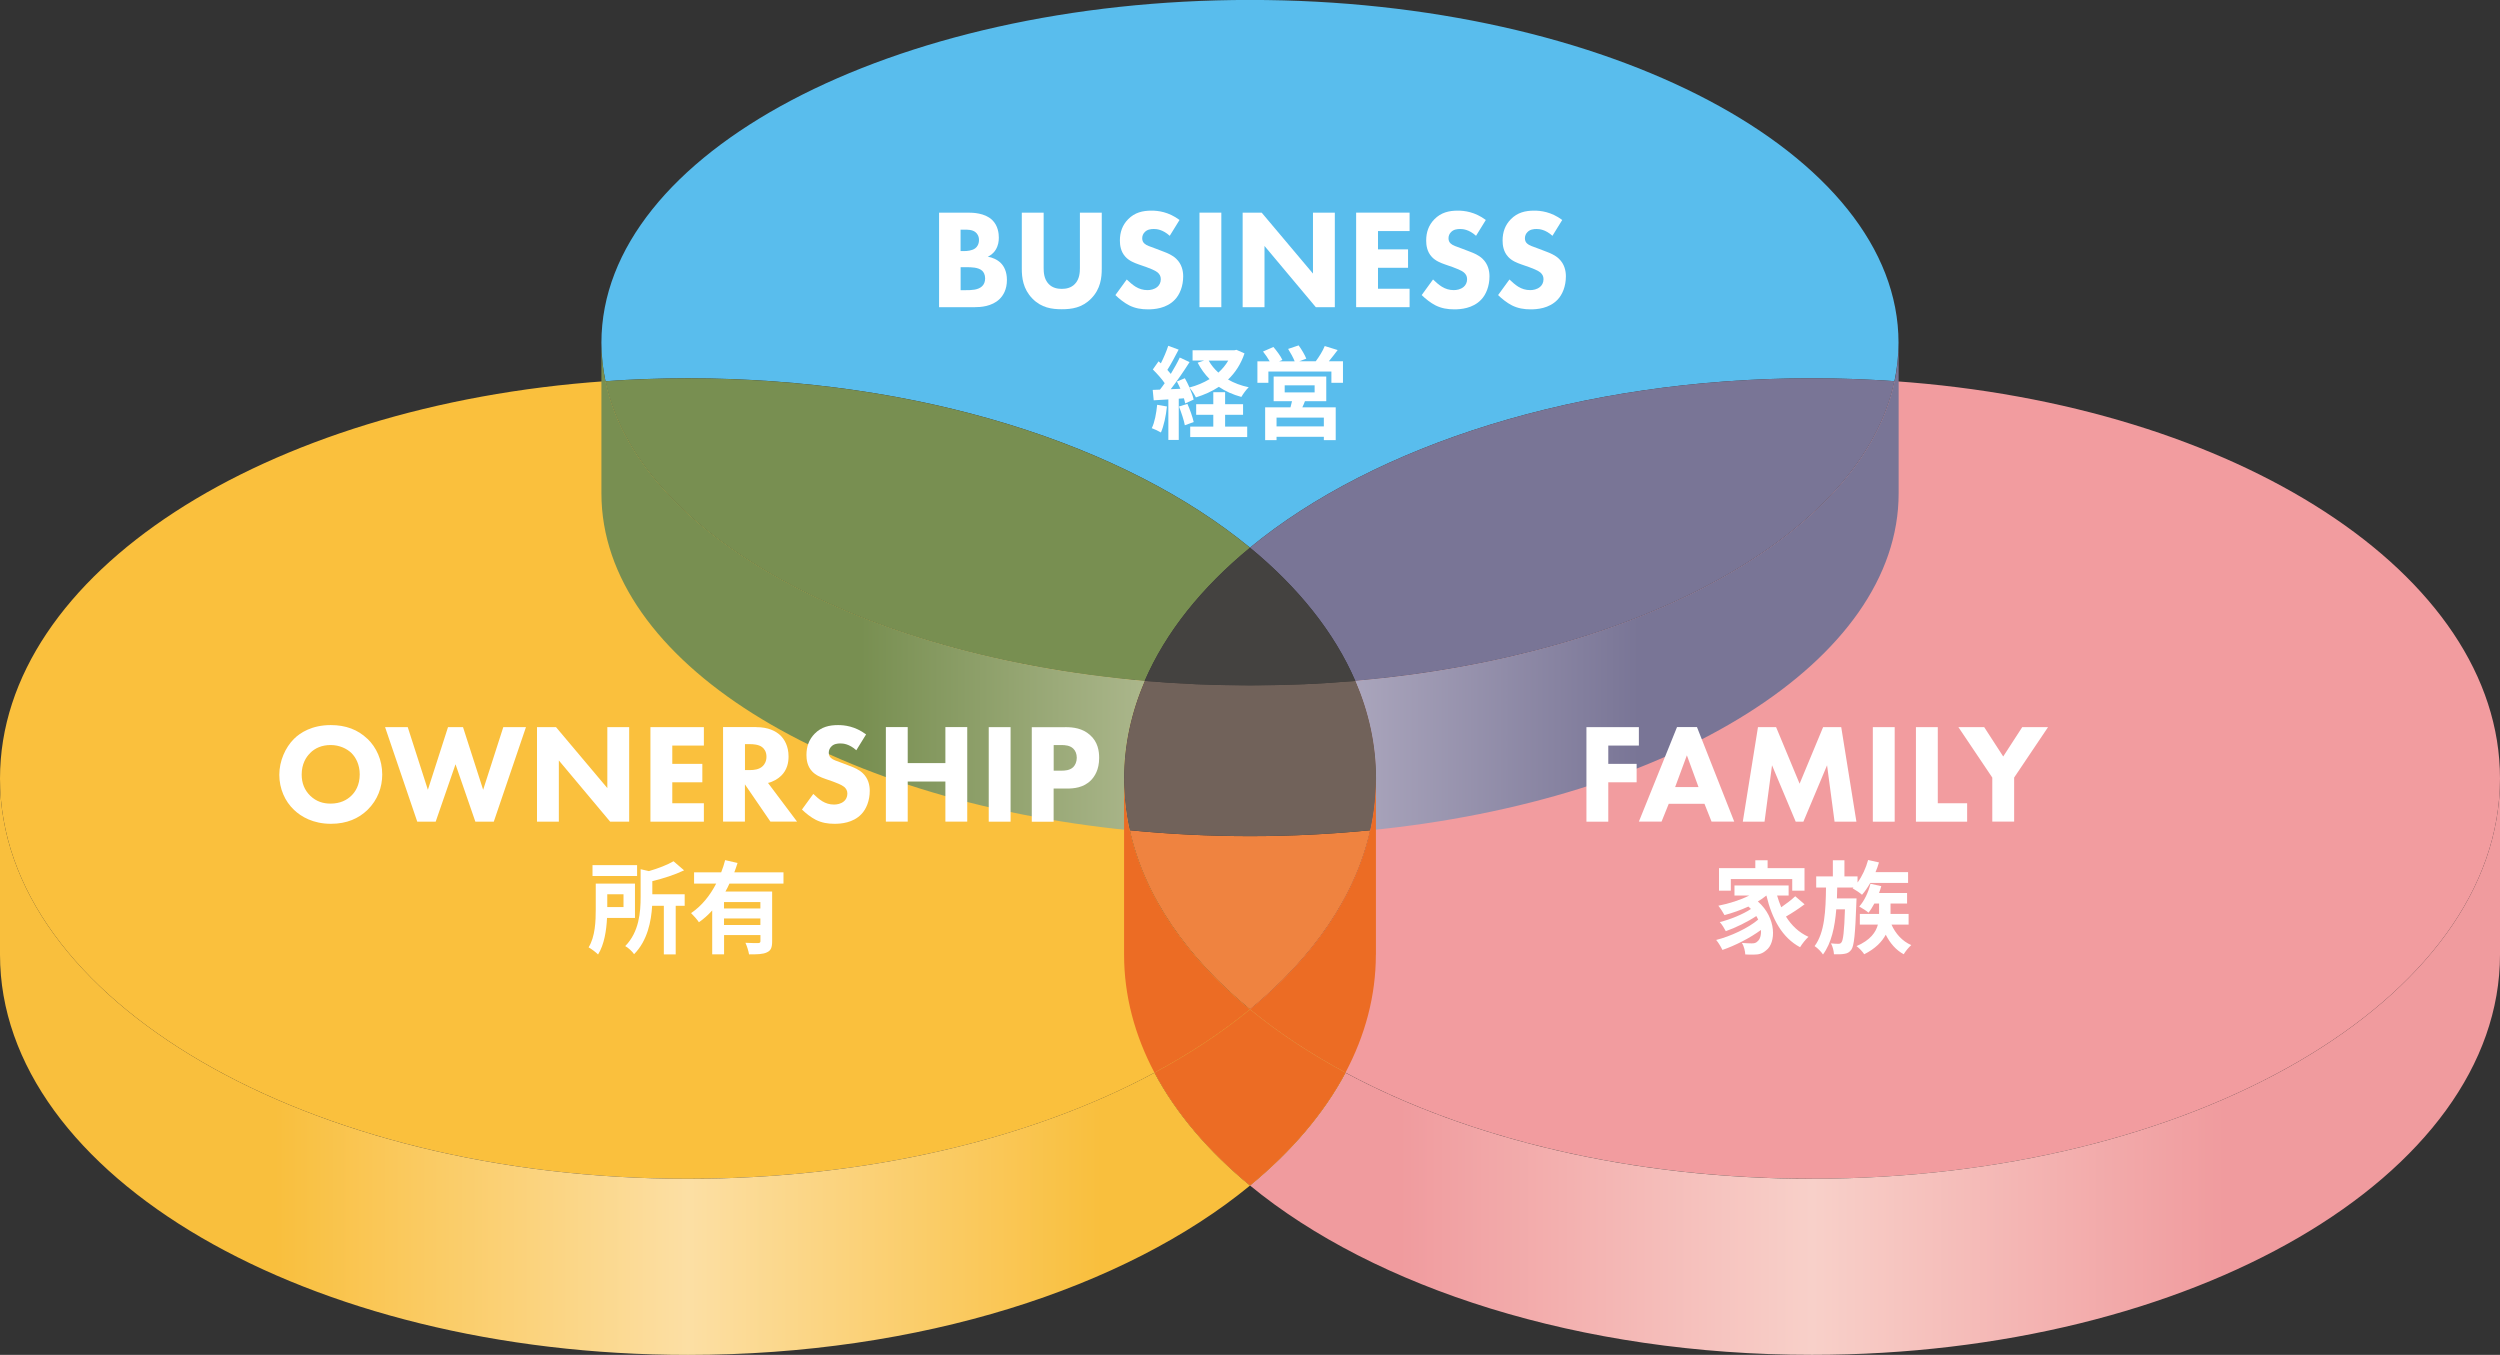<?xml version="1.0" encoding="UTF-8"?>
<svg id="_レイヤー_2" data-name="レイヤー 2" xmlns="http://www.w3.org/2000/svg" xmlns:xlink="http://www.w3.org/1999/xlink" viewBox="0 0 423.37 229.44">
  <rect x="0" y="0" width="423.37" height="229.44" fill="#333333" stroke="none"/>
  <defs>
    <style>
      .cls-1 {
        fill: #71625a;
      }

      .cls-2 {
        fill: #fac03d;
      }

      .cls-3 {
        fill: #fff;
      }

      .cls-4 {
        fill: url(#_名称未設定グラデーション_28-2);
      }

      .cls-5 {
        fill: url(#_名称未設定グラデーション_79);
      }

      .cls-6 {
        fill: none;
      }

      .cls-7 {
        fill: #788f51;
      }

      .cls-8 {
        fill: #59bded;
      }

      .cls-9 {
        fill: #797596;
      }

      .cls-10 {
        fill: url(#_名称未設定グラデーション_93);
      }

      .cls-11 {
        fill: #f29c9f;
      }

      .cls-12 {
        fill: url(#_名称未設定グラデーション_28);
      }

      .cls-13 {
        fill: url(#_名称未設定グラデーション_79-3);
      }

      .cls-14 {
        fill: #444240;
      }

      .cls-15 {
        fill: url(#_名称未設定グラデーション_49);
      }

      .cls-16 {
        fill: url(#_名称未設定グラデーション_79-2);
      }

      .cls-17 {
        fill: url(#_名称未設定グラデーション_107);
      }

      .cls-18 {
        fill: #ec6c24;
      }

      .cls-19 {
        fill: url(#_名称未設定グラデーション_79-4);
      }

      .cls-20 {
        fill: #ef8340;
      }
    </style>
    <linearGradient id="_名称未設定グラデーション_79" data-name="名称未設定グラデーション 79" x1="101.85" y1="116.02" x2="321.52" y2="116.02" gradientUnits="userSpaceOnUse">
      <stop offset=".2" stop-color="#59bdec"/>
      <stop offset=".5" stop-color="#bae2f6"/>
      <stop offset=".8" stop-color="#59bdec"/>
    </linearGradient>
    <linearGradient id="_名称未設定グラデーション_79-2" data-name="名称未設定グラデーション 79" x1="101.85" x2="321.52" xlink:href="#_名称未設定グラデーション_79"/>
    <linearGradient id="_名称未設定グラデーション_79-3" data-name="名称未設定グラデーション 79" x1="101.85" y1="115.87" x2="321.52" y2="115.87" xlink:href="#_名称未設定グラデーション_79"/>
    <linearGradient id="_名称未設定グラデーション_93" data-name="名称未設定グラデーション 93" x1="101.85" y1="99.32" x2="321.52" y2="99.32" gradientUnits="userSpaceOnUse">
      <stop offset=".2" stop-color="#59bdec"/>
      <stop offset=".5" stop-color="#bcb7ca"/>
      <stop offset=".8" stop-color="#797596"/>
    </linearGradient>
    <linearGradient id="_名称未設定グラデーション_79-4" data-name="名称未設定グラデーション 79" x1="101.89" y1="115.87" x2="321.49" y2="115.87" xlink:href="#_名称未設定グラデーション_79"/>
    <linearGradient id="_名称未設定グラデーション_107" data-name="名称未設定グラデーション 107" x1="101.85" y1="99.32" x2="321.52" y2="99.32" gradientUnits="userSpaceOnUse">
      <stop offset=".2" stop-color="#788f51"/>
      <stop offset=".5" stop-color="#bec5a1"/>
      <stop offset=".8" stop-color="#59bdec"/>
    </linearGradient>
    <linearGradient id="_名称未設定グラデーション_28" data-name="名称未設定グラデーション 28" x1="0" y1="180.65" x2="233.01" y2="180.65" gradientUnits="userSpaceOnUse">
      <stop offset=".2" stop-color="#f9bf3d"/>
      <stop offset=".5" stop-color="#fcdfa4"/>
      <stop offset=".8" stop-color="#f9bf3d"/>
    </linearGradient>
    <linearGradient id="_名称未設定グラデーション_49" data-name="名称未設定グラデーション 49" x1="190.36" y1="180.65" x2="423.37" y2="180.65" gradientUnits="userSpaceOnUse">
      <stop offset=".2" stop-color="#f09b9e"/>
      <stop offset=".5" stop-color="#f8d0c9"/>
      <stop offset=".8" stop-color="#f09b9e"/>
    </linearGradient>
    <linearGradient id="_名称未設定グラデーション_28-2" data-name="名称未設定グラデーション 28" x1="0" y1="185.85" x2="233.01" y2="185.85" xlink:href="#_名称未設定グラデーション_28"/>
  </defs>
  <g id="_レイヤー_2-2" data-name=" レイヤー 2">
    <g>
      <path class="cls-11" d="M320.82,64.55c-5.47,25.87-43.12,46.6-91.31,50.75,2.28,5.29,3.5,10.84,3.5,16.54,0,14.56-7.89,28.05-21.33,39.1,21.1,17.35,55.86,28.68,95.18,28.68,64.34,0,116.51-30.35,116.51-67.78,0-34.68-44.78-63.28-102.54-67.29Z"/>
      <path class="cls-8" d="M320.82,64.55c.45-2.14.69-4.31.69-6.52,0-32.05-49.17-58.04-109.83-58.04s-109.83,25.98-109.83,58.04c0,2.2.24,4.38.69,6.52,4.58-.32,9.24-.49,13.96-.49,39.32,0,74.08,11.33,95.18,28.68,21.1-17.35,55.86-28.68,95.18-28.68,4.73,0,9.38.17,13.96.49Z"/>
      <path class="cls-9" d="M320.82,64.55c-4.58-.32-9.24-.49-13.96-.49-39.32,0-74.08,11.33-95.18,28.68,8.17,6.72,14.28,14.34,17.83,22.55,48.19-4.16,85.84-24.88,91.31-50.75Z"/>
      <path class="cls-2" d="M102.54,64.55C44.78,68.57,0,97.16,0,131.85c0,37.43,52.16,67.78,116.51,67.78,39.32,0,74.08-11.33,95.18-28.68-13.43-11.05-21.33-24.53-21.33-39.1,0-5.71,1.22-11.25,3.5-16.54-48.19-4.16-85.84-24.88-91.31-50.75Z"/>
      <path class="cls-7" d="M211.68,92.75c-21.1-17.35-55.86-28.68-95.18-28.68-4.73,0-9.38.17-13.96.49,5.47,25.87,43.12,46.6,91.31,50.75,3.54-8.22,9.66-15.84,17.83-22.55Z"/>
      <g>
        <path class="cls-2" d="M207.57,96.38c.3-.28.6-.56.9-.84-.3.28-.6.56-.9.84Z"/>
        <path class="cls-2" d="M210.29,93.92c.46-.39.92-.78,1.39-1.17-.47.39-.93.78-1.39,1.17Z"/>
        <path class="cls-2" d="M208.93,95.13c.31-.28.63-.56.95-.84-.32.28-.63.56-.95.84Z"/>
        <path class="cls-2" d="M214.9,95.54c.3.28.6.56.9.84-.3-.28-.6-.56-.9-.84Z"/>
        <path class="cls-2" d="M211.68,92.75c.47.39.93.78,1.39,1.17-.46-.39-.92-.78-1.39-1.17Z"/>
        <path class="cls-2" d="M213.5,94.29c.32.28.63.56.95.84-.31-.28-.63-.56-.95-.84Z"/>
        <path class="cls-2" d="M204.65,99.3c.41-.44.83-.87,1.26-1.3-.43.43-.85.86-1.26,1.3Z"/>
        <path class="cls-2" d="M206.13,97.78c.34-.34.68-.67,1.03-1.01-.35.33-.69.67-1.03,1.01Z"/>
        <path class="cls-2" d="M197.01,109.23c.28-.47.58-.93.88-1.39-.3.46-.59.93-.88,1.39Z"/>
        <path class="cls-2" d="M201.12,103.36c.31-.39.63-.78.96-1.17-.32.39-.64.78-.96,1.17Z"/>
        <path class="cls-2" d="M197.94,107.76c.94-1.44,1.96-2.85,3.06-4.24-1.1,1.39-2.12,2.8-3.06,4.24Z"/>
        <path class="cls-2" d="M202.31,101.92c.31-.36.62-.72.93-1.08-.32.36-.63.72-.93,1.08Z"/>
        <path class="cls-2" d="M216.21,96.77c.35.33.69.67,1.03,1.01-.34-.34-.68-.67-1.03-1.01Z"/>
        <path class="cls-2" d="M203.47,100.59c.37-.42.75-.83,1.14-1.24-.39.41-.77.83-1.14,1.24Z"/>
        <path class="cls-2" d="M220.13,100.85c.32.36.63.72.93,1.08-.31-.36-.62-.72-.93-1.08Z"/>
        <path class="cls-2" d="M222.37,103.51c1.1,1.39,2.12,2.8,3.06,4.24-.94-1.44-1.96-2.85-3.06-4.24Z"/>
        <path class="cls-2" d="M221.29,102.19c.32.39.64.78.96,1.17-.31-.39-.63-.78-.96-1.17Z"/>
        <path class="cls-2" d="M218.76,99.34c.39.41.77.83,1.14,1.24-.37-.42-.75-.83-1.14-1.24Z"/>
        <path class="cls-2" d="M225.48,107.83c.3.46.59.93.88,1.39-.28-.47-.58-.93-.88-1.39Z"/>
        <g>
          <polygon class="cls-6" points="229.51 115.31 229.5 115.31 229.5 115.31 229.51 115.31"/>
          <polygon class="cls-6" points="193.86 115.31 193.86 115.31 193.86 115.31 193.86 115.31"/>
          <path class="cls-5" d="M215.79,116.03c.24,0,.49,0,.73-.01-.24,0-.49,0-.73.01Z"/>
          <path class="cls-16" d="M206.84,116.01c.24,0,.49,0,.73.01-.24,0-.49,0-.73-.01Z"/>
          <path class="cls-13" d="M202.55,115.87c.06,0,.12,0,.17,0-.06,0-.12,0-.17,0Z"/>
          <path class="cls-10" d="M229.51,115.31h0s0,0,0,0c2.28,5.29,3.51,10.83,3.51,16.54,0,2.97-.33,5.89-.97,8.75,50.93-5.04,89.48-28.66,89.48-57.04v-25.53c0,28.84-39.83,52.77-92.01,57.27Z"/>
          <path class="cls-19" d="M220.64,115.88c.06,0,.12,0,.17,0-.06,0-.12,0-.17,0Z"/>
          <path class="cls-17" d="M193.86,115.31s0,0,0,0c0,0,0,0,0,0h0c-52.18-4.5-92.01-28.43-92.01-57.27v25.53c0,28.38,38.54,51.99,89.48,57.04-.64-2.87-.97-5.79-.97-8.75,0-5.71,1.22-11.25,3.51-16.54Z"/>
          <path class="cls-20" d="M195.13,112.61c.08-.16.16-.32.24-.47-.08.16-.16.32-.24.47Z"/>
          <path class="cls-20" d="M207.57,116.03c1.36.03,2.73.04,4.11.04-1.38,0-2.75-.02-4.11-.04Z"/>
          <path class="cls-20" d="M194.41,114.09c.08-.16.15-.33.23-.49-.08.16-.15.33-.23.49Z"/>
          <path class="cls-20" d="M211.68,116.07c1.38,0,2.75-.02,4.11-.04-1.36.03-2.73.04-4.11.04Z"/>
          <path class="cls-20" d="M193.96,115.08c.14-.33.29-.66.45-.99-.15.33-.3.66-.45.99Z"/>
          <path class="cls-20" d="M216.53,116.01c1.38-.03,2.75-.08,4.11-.13-1.36.06-2.74.1-4.11.13Z"/>
          <path class="cls-20" d="M202.73,115.88c1.36.06,2.74.1,4.11.13-1.38-.03-2.75-.07-4.11-.13Z"/>
          <path class="cls-20" d="M195.37,112.14c.18-.35.37-.7.56-1.04-.19.35-.38.69-.56,1.04Z"/>
          <path class="cls-20" d="M195.93,111.1c.07-.13.14-.26.21-.39-.07.13-.14.26-.21.39Z"/>
          <path class="cls-20" d="M194.64,113.6c.16-.33.32-.66.49-.98-.17.33-.33.66-.49.98Z"/>
          <path class="cls-20" d="M196.15,110.7c.27-.48.54-.95.83-1.42-.29.47-.56.95-.83,1.42Z"/>
          <path class="cls-20" d="M228.96,114.09c-.08-.16-.15-.33-.23-.49.08.16.15.33.23.49Z"/>
          <path class="cls-20" d="M202.55,115.87c-2.93-.13-5.83-.32-8.69-.56h0c2.86.25,5.76.44,8.69.56Z"/>
          <path class="cls-20" d="M229.51,115.31c-.03-.08-.07-.15-.1-.23.03.08.07.15.1.23,0,0,0,0,0,0,0,0,0,0,0,0Z"/>
          <path class="cls-20" d="M229.5,115.31c-2.86.25-5.76.43-8.69.56,2.93-.13,5.83-.32,8.69-.56h0Z"/>
          <path class="cls-20" d="M229.41,115.08c-.14-.33-.29-.66-.45-.99.15.33.3.66.45.99Z"/>
          <path class="cls-20" d="M193.86,115.31c.03-.08.06-.15.1-.23-.03.08-.07.15-.1.23,0,0,0,0,0,0,0,0,0,0,0,0Z"/>
          <path class="cls-20" d="M228.73,113.6c-.16-.33-.32-.66-.49-.98.17.33.33.66.49.98Z"/>
          <path class="cls-20" d="M191.33,140.6c2.48,11.2,9.66,21.54,20.36,30.34,10.69-8.8,17.87-19.14,20.36-30.34-6.6.65-13.4,1-20.36,1s-13.76-.35-20.36-1Z"/>
          <path class="cls-20" d="M228.24,112.61c-.08-.16-.16-.32-.24-.47.08.16.16.32.24.47Z"/>
          <path class="cls-20" d="M228,112.14c-.18-.35-.37-.7-.56-1.04.19.35.38.69.56,1.04Z"/>
          <path class="cls-20" d="M227.44,111.1c-.07-.13-.14-.26-.21-.39.07.13.14.26.21.39Z"/>
          <path class="cls-20" d="M227.22,110.7c-.27-.48-.54-.95-.83-1.42.29.47.56.95.83,1.42Z"/>
          <path class="cls-1" d="M229.5,115.31c-2.86.25-5.76.44-8.69.56-.06,0-.12,0-.17,0-1.36.06-2.74.1-4.11.13-.24,0-.49,0-.73.01-1.36.03-2.73.04-4.11.04s-2.75-.02-4.11-.04c-.24,0-.49,0-.73-.01-1.38-.03-2.75-.08-4.11-.13-.06,0-.12,0-.17,0-2.93-.13-5.83-.32-8.69-.56-2.28,5.29-3.51,10.83-3.51,16.54,0,2.97.33,5.89.97,8.75,6.6.65,13.4,1,20.36,1s13.76-.35,20.36-1c.64-2.87.97-5.79.97-8.75,0-5.71-1.22-11.25-3.51-16.54Z"/>
          <polygon class="cls-20" points="193.86 115.31 193.86 115.31 193.86 115.31 193.86 115.31"/>
          <polygon class="cls-20" points="229.51 115.31 229.51 115.31 229.51 115.31 229.51 115.31"/>
        </g>
        <path class="cls-2" d="M217.46,98c.43.43.85.86,1.26,1.3-.41-.44-.83-.87-1.26-1.3Z"/>
        <path class="cls-8" d="M215.8,96.38c.14.13.27.26.41.39-.14-.13-.27-.26-.41-.39Z"/>
        <path class="cls-8" d="M202.08,102.19c.08-.09.15-.18.23-.27-.08.09-.15.18-.23.27Z"/>
        <path class="cls-8" d="M225.43,107.76s.03.05.05.08c-.02-.03-.03-.05-.05-.08Z"/>
        <path class="cls-8" d="M226.36,109.23s.02.04.03.05c-.01-.02-.02-.04-.03-.05Z"/>
        <path class="cls-8" d="M203.24,100.85c.08-.09.15-.17.23-.26-.08.09-.15.17-.23.26Z"/>
        <path class="cls-8" d="M201,103.51c.04-.05.08-.1.12-.15-.04.05-.08.1-.12.15Z"/>
        <path class="cls-8" d="M196.98,109.28s.02-.04.03-.05c-.01.02-.02.04-.03.05Z"/>
        <path class="cls-8" d="M204.61,99.34s.03-.03.04-.05c-.01.02-.03.03-.04.05Z"/>
        <path class="cls-8" d="M217.24,97.78c.07.07.15.14.22.22-.07-.07-.15-.15-.22-.22Z"/>
        <path class="cls-8" d="M197.89,107.83s.03-.05.05-.08c-.02.03-.03.05-.05.08Z"/>
        <path class="cls-8" d="M207.16,96.77c.14-.13.27-.26.41-.39-.14.13-.27.26-.41.39Z"/>
        <path class="cls-8" d="M213.08,93.92c.14.12.28.24.42.37-.14-.12-.28-.25-.42-.37Z"/>
        <path class="cls-8" d="M208.47,95.54c.15-.14.3-.28.46-.42-.15.14-.3.28-.46.42Z"/>
        <path class="cls-8" d="M221.06,101.92c.08.09.15.18.23.27-.08-.09-.15-.18-.23-.27Z"/>
        <path class="cls-8" d="M209.87,94.29c.14-.12.28-.25.42-.37-.14.12-.28.24-.42.37Z"/>
        <path class="cls-8" d="M222.25,103.36c.04.05.08.1.12.15-.04-.05-.08-.1-.12-.15Z"/>
        <path class="cls-8" d="M205.91,98c.07-.07.15-.15.22-.22-.07.07-.15.14-.22.22Z"/>
        <path class="cls-8" d="M214.44,95.13c.15.14.3.28.46.42-.15-.14-.3-.28-.46-.42Z"/>
        <path class="cls-8" d="M219.9,100.59c.08.09.15.17.23.26-.08-.09-.15-.17-.23-.26Z"/>
        <path class="cls-8" d="M218.72,99.3s.03.03.04.05c-.01-.02-.03-.03-.04-.05Z"/>
        <path class="cls-14" d="M211.68,116.07c6.07,0,12.02-.26,17.83-.76-.88-2.05-1.92-4.05-3.12-6.02-.01-.02-.02-.04-.03-.05-.28-.47-.58-.93-.88-1.39-.02-.03-.03-.05-.05-.08-.94-1.44-1.96-2.85-3.06-4.24-.04-.05-.08-.1-.12-.15-.31-.39-.63-.78-.96-1.17-.08-.09-.15-.18-.23-.27-.31-.36-.62-.72-.93-1.08-.08-.09-.15-.17-.23-.26-.37-.42-.75-.83-1.14-1.24-.01-.02-.03-.03-.04-.05-.41-.44-.83-.87-1.26-1.3-.07-.07-.15-.15-.22-.22-.34-.34-.68-.67-1.03-1.01-.14-.13-.27-.26-.41-.39-.3-.28-.6-.56-.9-.84-.15-.14-.3-.28-.46-.42-.31-.28-.63-.56-.95-.84-.14-.12-.28-.25-.42-.37-.46-.39-.92-.78-1.39-1.17-.47.39-.93.78-1.39,1.17-.14.12-.28.24-.42.37-.32.28-.63.56-.95.84-.15.14-.3.28-.46.42-.3.28-.6.56-.9.84-.14.13-.27.26-.41.39-.35.33-.69.67-1.03,1.01-.07.07-.15.14-.22.22-.43.43-.85.86-1.26,1.3-.01.02-.03.03-.04.05-.39.41-.77.83-1.14,1.24-.08.09-.15.17-.23.26-.32.36-.63.72-.93,1.08-.08.09-.15.18-.23.27-.32.39-.64.78-.96,1.17-.04.05-.08.1-.12.15-1.1,1.39-2.12,2.8-3.06,4.24-.02.03-.03.05-.05.08-.3.46-.59.93-.88,1.39-.01.02-.02.04-.03.05-1.19,1.97-2.24,3.98-3.12,6.02,5.8.5,11.75.76,17.83.76Z"/>
      </g>
      <g>
        <path class="cls-12" d="M195.51,181.66c-20.77,11.15-48.52,17.97-79.01,17.97C52.16,199.63,0,169.28,0,131.85v29.82c0,37.43,52.16,67.78,116.51,67.78,39.32,0,74.08-11.33,95.18-28.68-7.01-5.77-12.51-12.2-16.17-19.1Z"/>
        <path class="cls-18" d="M233.01,161.66v-29.82c0,14.56-7.89,28.05-21.33,39.1,4.74,3.9,10.16,7.48,16.17,10.71,3.35-6.32,5.15-13.03,5.15-19.99Z"/>
        <path class="cls-18" d="M190.36,131.85v29.82c0,6.96,1.81,13.67,5.15,19.99,6.01-3.23,11.44-6.82,16.17-10.71-13.43-11.05-21.33-24.53-21.33-39.1Z"/>
        <path class="cls-15" d="M306.86,199.63c-30.49,0-58.24-6.82-79.01-17.97-3.66,6.9-9.16,13.34-16.17,19.1,21.1,17.35,55.86,28.68,95.18,28.68,64.34,0,116.51-30.35,116.51-67.78v-29.82c0,37.43-52.16,67.78-116.51,67.78Z"/>
        <path class="cls-4" d="M227.86,181.66c-6.01-3.23-11.44-6.82-16.17-10.71-4.74,3.9-10.16,7.48-16.17,10.71,3.66,6.9,9.16,13.34,16.17,19.1,7.01-5.77,12.51-12.2,16.17-19.1Z"/>
        <path class="cls-18" d="M227.86,181.66c-6.01-3.23-11.44-6.82-16.17-10.71-4.74,3.9-10.16,7.48-16.17,10.71,3.66,6.9,9.16,13.34,16.17,19.1,7.01-5.77,12.51-12.2,16.17-19.1Z"/>
      </g>
      <g>
        <path class="cls-3" d="M163.92,36.01c.86,0,2.83.05,4.08,1.22,1.03.98,1.15,2.33,1.15,3.02,0,.62-.1,1.34-.53,2.04-.41.67-.96,1.01-1.34,1.18.77.12,1.63.5,2.21,1.08.53.53,1.03,1.44,1.03,2.86,0,1.61-.62,2.62-1.25,3.24-1.32,1.27-3.24,1.37-4.22,1.37h-6.02v-16.01h4.9ZM162.67,42.52h.6c.5,0,1.34-.07,1.87-.46.34-.24.65-.72.65-1.42s-.34-1.13-.62-1.34c-.53-.41-1.25-.41-1.92-.41h-.58v3.62ZM162.67,49.14h.89c.94,0,2.06-.02,2.74-.65.34-.31.53-.77.53-1.34,0-.65-.26-1.08-.5-1.3-.65-.6-1.9-.6-2.64-.6h-1.01v3.89Z"/>
        <path class="cls-3" d="M186.58,45.49c0,1.54-.19,3.43-1.78,5.06-1.54,1.58-3.31,1.82-4.99,1.82s-3.46-.24-4.99-1.82c-1.58-1.63-1.78-3.53-1.78-5.06v-9.48h3.7v9.38c0,.7.05,1.87.84,2.69.65.7,1.54.84,2.23.84s1.58-.14,2.23-.84c.79-.82.84-1.99.84-2.69v-9.38h3.7v9.48Z"/>
        <path class="cls-3" d="M198.09,39.93c-1.2-1.08-2.23-1.15-2.69-1.15-.5,0-1.13.07-1.56.55-.24.24-.41.6-.41,1.01,0,.38.12.67.36.89.38.36.94.5,2.02.91l1.2.46c.7.26,1.56.62,2.18,1.22.94.89,1.18,2.04,1.18,2.98,0,1.66-.58,3.1-1.42,3.96-1.42,1.49-3.48,1.63-4.54,1.63-1.15,0-2.16-.17-3.17-.67-.82-.41-1.75-1.15-2.35-1.75l1.92-2.64c.41.41,1.06.96,1.49,1.22.62.38,1.27.58,2.02.58.48,0,1.15-.1,1.68-.55.31-.26.58-.7.58-1.3,0-.53-.22-.86-.55-1.15-.43-.36-1.42-.72-1.87-.89l-1.32-.46c-.74-.26-1.61-.6-2.23-1.27-.84-.89-.96-2.02-.96-2.78,0-1.42.43-2.62,1.39-3.6,1.13-1.15,2.47-1.46,3.96-1.46,1.1,0,2.88.19,4.75,1.58l-1.66,2.69Z"/>
        <path class="cls-3" d="M206.83,36.01v16.01h-3.7v-16.01h3.7Z"/>
        <path class="cls-3" d="M210.44,52.02v-16.01h3.22l8.69,10.32v-10.32h3.7v16.01h-3.22l-8.69-10.37v10.37h-3.7Z"/>
        <path class="cls-3" d="M238.71,39.13h-5.35v3.1h5.09v3.12h-5.09v3.55h5.35v3.12h-9.05v-16.01h9.05v3.12Z"/>
        <path class="cls-3" d="M249.96,39.93c-1.2-1.08-2.23-1.15-2.69-1.15-.5,0-1.13.07-1.56.55-.24.24-.41.6-.41,1.01,0,.38.12.67.36.89.38.36.94.5,2.02.91l1.2.46c.7.26,1.56.62,2.18,1.22.94.89,1.18,2.04,1.18,2.98,0,1.66-.58,3.1-1.42,3.96-1.42,1.49-3.48,1.63-4.54,1.63-1.15,0-2.16-.17-3.17-.67-.82-.41-1.75-1.15-2.35-1.75l1.92-2.64c.41.41,1.06.96,1.49,1.22.62.38,1.27.58,2.02.58.48,0,1.15-.1,1.68-.55.31-.26.58-.7.58-1.3,0-.53-.22-.86-.55-1.15-.43-.36-1.42-.72-1.87-.89l-1.32-.46c-.74-.26-1.61-.6-2.23-1.27-.84-.89-.96-2.02-.96-2.78,0-1.42.43-2.62,1.39-3.6,1.13-1.15,2.47-1.46,3.96-1.46,1.1,0,2.88.19,4.75,1.58l-1.66,2.69Z"/>
        <path class="cls-3" d="M262.9,39.93c-1.2-1.08-2.23-1.15-2.69-1.15-.5,0-1.13.07-1.56.55-.24.24-.41.6-.41,1.01,0,.38.12.67.36.89.38.36.94.5,2.02.91l1.2.46c.7.26,1.56.62,2.18,1.22.94.89,1.18,2.04,1.18,2.98,0,1.66-.58,3.1-1.42,3.96-1.42,1.49-3.48,1.63-4.54,1.63-1.15,0-2.16-.17-3.17-.67-.82-.41-1.75-1.15-2.35-1.75l1.92-2.64c.41.41,1.06.96,1.49,1.22.62.38,1.27.58,2.02.58.48,0,1.15-.1,1.68-.55.31-.26.58-.7.58-1.3,0-.53-.22-.86-.55-1.15-.43-.36-1.42-.72-1.87-.89l-1.32-.46c-.74-.26-1.61-.6-2.23-1.27-.84-.89-.96-2.02-.96-2.78,0-1.42.43-2.62,1.39-3.6,1.13-1.15,2.47-1.46,3.96-1.46,1.1,0,2.88.19,4.75,1.58l-1.66,2.69Z"/>
        <path class="cls-3" d="M197.62,68.83c-.17,1.61-.53,3.31-1.02,4.41-.36-.22-1.11-.58-1.55-.73.5-1.01.77-2.53.91-3.96l1.67.29ZM210.75,59.86c-.61,1.81-1.57,3.26-2.78,4.42,1.02.58,2.2,1.03,3.5,1.3-.43.39-.97,1.16-1.25,1.64-1.43-.39-2.71-.96-3.81-1.71-1.16.77-2.48,1.35-3.89,1.79-.22-.46-.68-1.21-1.08-1.64.32.73.6,1.47.7,2.01l-1.43.65c-.05-.26-.12-.55-.22-.87l-.87.07v6.98h-1.76v-6.86l-2.48.15-.17-1.76,1.23-.05c.26-.32.53-.7.8-1.09-.5-.73-1.31-1.64-2.01-2.32l.97-1.38c.12.1.26.22.39.34.48-.94.96-2.07,1.25-2.97l1.76.65c-.61,1.16-1.3,2.48-1.91,3.43.22.24.41.48.58.68.58-.96,1.13-1.93,1.52-2.77l1.66.77c-.94,1.49-2.12,3.21-3.19,4.59l1.64-.07c-.19-.43-.39-.85-.6-1.23l1.35-.56c.27.48.55,1.02.79,1.57,1.23-.32,2.37-.8,3.4-1.42-.8-.8-1.47-1.72-2.02-2.78l1.09-.36h-1.95v-1.74h7.07l.36-.08,1.37.61ZM201.09,68.4c.43.97.87,2.22,1.06,3.07l-1.5.55c-.15-.85-.6-2.17-.99-3.18l1.43-.44ZM207.47,72.24h3.74v1.78h-9.65v-1.78h3.91v-2h-2.9v-1.79h2.9v-2.03h2v2.03h3.04v1.79h-3.04v2ZM204.69,61.07c.41.75.97,1.43,1.64,2.03.67-.6,1.23-1.28,1.67-2.03h-3.31Z"/>
        <path class="cls-3" d="M227.43,61.19v3.64h-1.96v-1.91h-10.67v1.91h-1.86v-3.64h2.08c-.31-.55-.73-1.16-1.13-1.66l1.76-.77c.56.65,1.23,1.55,1.52,2.19l-.55.24h2.63c-.24-.62-.7-1.45-1.11-2.1l1.78-.6c.5.67,1.06,1.64,1.3,2.25l-1.2.44h2.8c.55-.73,1.2-1.76,1.52-2.58l2.19.68c-.5.65-1.01,1.33-1.49,1.9h2.39ZM220.99,67.94c-.14.38-.29.72-.44,1.04h5.65v5.55h-2.01v-.56h-8.01v.56h-1.93v-5.55h4.29c.09-.34.19-.7.26-1.04h-3.11v-4.18h8.91v4.18h-3.6ZM224.19,70.72h-8.01v1.49h8.01v-1.49ZM217.56,66.45h5.07v-1.2h-5.07v1.2Z"/>
      </g>
      <g>
        <path class="cls-3" d="M277.54,126.26h-5.18v3.1h4.8v3.12h-4.8v6.67h-3.7v-16.01h8.88v3.12Z"/>
        <path class="cls-3" d="M288.65,136.12h-6.05l-1.22,3.02h-3.84l6.46-16.01h3.38l6.31,16.01h-3.84l-1.2-3.02ZM287.64,133.29l-1.97-5.38-1.99,5.38h3.96Z"/>
        <path class="cls-3" d="M295.14,139.15l2.57-16.01h3.07l3.98,9.58,3.98-9.58h3.07l2.57,16.01h-3.7l-1.27-9.55-4.01,9.55h-1.3l-4.01-9.55-1.27,9.55h-3.7Z"/>
        <path class="cls-3" d="M320.86,123.14v16.01h-3.7v-16.01h3.7Z"/>
        <path class="cls-3" d="M328.16,123.14v12.89h4.97v3.12h-8.67v-16.01h3.7Z"/>
        <path class="cls-3" d="M337.39,131.68l-5.74-8.54h4.37l3.22,4.97,3.22-4.97h4.37l-5.74,8.54v7.46h-3.7v-7.46Z"/>
        <path class="cls-3" d="M305.59,153.15c-.97.73-2.15,1.5-3.14,2.07.94,1.5,2.2,2.71,3.81,3.43-.44.39-1.09,1.2-1.42,1.76-3.04-1.62-4.73-4.76-5.7-8.74h-.03c-.43.36-.9.68-1.42.99,3.21,2.8,3.09,7.05,1.4,8.28-.63.55-1.2.72-2.08.72-.43.02-.96,0-1.45-.03-.03-.56-.2-1.38-.58-1.95.65.05,1.2.08,1.64.08s.75-.05,1.03-.36c.39-.31.63-1.01.56-1.91-1.86,1.37-4.39,2.65-6.52,3.38-.24-.51-.68-1.25-1.06-1.69,2.46-.62,5.43-2.01,7.12-3.45-.1-.21-.2-.41-.32-.6-1.45.97-3.55,2-5.17,2.56-.22-.44-.65-1.14-1.02-1.54,1.72-.41,4-1.35,5.28-2.22-.14-.14-.27-.27-.43-.41-1.3.6-2.7,1.09-4.05,1.45-.21-.39-.72-1.2-1.04-1.59,1.83-.36,3.72-.96,5.22-1.72h-2.49v-1.71h9.17v1.71h-1.95c.19.68.43,1.35.7,1.98.85-.58,1.76-1.28,2.37-1.86l1.59,1.37ZM293.11,150.83h-2v-3.81h6.15v-1.33h2.08v1.33h6.25v3.81h-2.08v-1.96h-10.4v1.96Z"/>
        <path class="cls-3" d="M314.4,152.14s-.02.55-.03.8c-.19,5.24-.38,7.24-.85,7.89-.34.46-.68.63-1.18.7-.43.08-1.08.1-1.76.07-.03-.56-.22-1.33-.51-1.84.55.07,1.02.07,1.28.07.22,0,.36-.05.51-.26.27-.36.46-1.78.58-5.58h-1.47c-.24,3-.82,5.72-2.25,7.65-.31-.48-.91-1.09-1.42-1.42,1.72-2.29,1.88-6.03,1.93-9.92h-1.66v-1.88h2.82v-2.73h1.96v2.73h2.22v1.04c.79-1.08,1.42-2.46,1.79-3.82l1.84.41c-.15.55-.36,1.11-.58,1.64h5.51v1.83h-6.4c-.44.77-.92,1.47-1.4,2.01-.34-.31-1.13-.84-1.59-1.09l.14-.14h-2.75c-.02.61-.03,1.23-.05,1.84h3.31ZM320.32,156.58c.67,1.52,1.83,2.82,3.35,3.47-.43.36-.99,1.06-1.28,1.55-1.31-.7-2.32-1.88-3.04-3.31-.65,1.2-1.76,2.37-3.65,3.31-.26-.43-.85-1.04-1.3-1.38,2.37-1.01,3.28-2.37,3.62-3.64h-3.06v-1.81h3.26v-1.76h-.8c-.31.58-.65,1.13-.99,1.55-.34-.31-1.13-.8-1.57-1.04.87-.96,1.54-2.41,1.9-3.86l1.83.41c-.1.39-.24.79-.38,1.16h4.75v1.78h-2.8v1.76h3.06v1.81h-2.89Z"/>
      </g>
      <g>
        <path class="cls-3" d="M62.23,125.11c1.51,1.46,2.5,3.58,2.5,6.05,0,2.14-.77,4.32-2.5,6-1.49,1.44-3.5,2.35-6.19,2.35-3,0-5.04-1.2-6.24-2.35-1.54-1.44-2.5-3.6-2.5-5.95s1.03-4.63,2.47-6.07c1.08-1.08,3.07-2.35,6.26-2.35,2.5,0,4.58.77,6.19,2.33ZM52.51,127.55c-.7.67-1.42,1.85-1.42,3.62,0,1.46.48,2.64,1.46,3.6,1.03.98,2.18,1.32,3.43,1.32,1.63,0,2.78-.6,3.55-1.37.62-.6,1.39-1.73,1.39-3.58,0-1.66-.67-2.88-1.39-3.6-.79-.77-2.06-1.37-3.53-1.37s-2.64.5-3.5,1.37Z"/>
        <path class="cls-3" d="M69.05,123.14l3.41,10.61,3.41-10.61h2.54l3.41,10.61,3.41-10.61h3.84l-5.45,16.01h-3.12l-3.36-9.72-3.36,9.72h-3.12l-5.45-16.01h3.84Z"/>
        <path class="cls-3" d="M90.94,139.15v-16.01h3.22l8.69,10.32v-10.32h3.7v16.01h-3.22l-8.69-10.37v10.37h-3.7Z"/>
        <path class="cls-3" d="M119.2,126.26h-5.35v3.1h5.09v3.12h-5.09v3.55h5.35v3.12h-9.05v-16.01h9.05v3.12Z"/>
        <path class="cls-3" d="M128.07,123.14c2.04,0,3.31.67,4.08,1.39.67.65,1.39,1.8,1.39,3.58,0,1.01-.22,2.26-1.25,3.26-.55.53-1.34,1.01-2.23,1.22l4.92,6.55h-4.51l-4.32-6.31v6.31h-3.7v-16.01h5.62ZM126.15,130.41h.84c.67,0,1.58-.07,2.21-.7.26-.26.6-.77.6-1.56,0-.91-.43-1.39-.74-1.63-.6-.46-1.56-.5-2.04-.5h-.86v4.39Z"/>
        <path class="cls-3" d="M145.01,127.05c-1.2-1.08-2.23-1.15-2.69-1.15-.5,0-1.13.07-1.56.55-.24.24-.41.6-.41,1.01,0,.38.12.67.36.89.38.36.94.5,2.02.91l1.2.46c.7.26,1.56.62,2.18,1.22.94.89,1.18,2.04,1.18,2.98,0,1.66-.58,3.1-1.42,3.96-1.42,1.49-3.48,1.63-4.54,1.63-1.15,0-2.16-.17-3.17-.67-.82-.41-1.75-1.15-2.35-1.75l1.92-2.64c.41.41,1.06.96,1.49,1.22.62.38,1.27.58,2.02.58.48,0,1.15-.1,1.68-.55.31-.26.58-.7.58-1.3,0-.53-.22-.86-.55-1.15-.43-.36-1.42-.72-1.87-.89l-1.32-.46c-.74-.26-1.61-.6-2.23-1.27-.84-.89-.96-2.02-.96-2.78,0-1.42.43-2.62,1.39-3.6,1.13-1.15,2.47-1.46,3.96-1.46,1.1,0,2.88.19,4.75,1.58l-1.66,2.69Z"/>
        <path class="cls-3" d="M153.72,129.23h6.38v-6.1h3.7v16.01h-3.7v-6.79h-6.38v6.79h-3.7v-16.01h3.7v6.1Z"/>
        <path class="cls-3" d="M171.14,123.14v16.01h-3.7v-16.01h3.7Z"/>
        <path class="cls-3" d="M180.38,123.14c1.39,0,2.93.19,4.2,1.32,1.37,1.2,1.56,2.78,1.56,3.89,0,2.02-.77,3.14-1.37,3.77-1.27,1.3-2.95,1.42-4.08,1.42h-2.26v5.62h-3.7v-16.01h5.64ZM178.44,130.51h1.32c.5,0,1.39-.02,1.99-.6.34-.34.6-.89.6-1.58s-.24-1.22-.6-1.56c-.55-.53-1.34-.6-2.06-.6h-1.25v4.34Z"/>
        <path class="cls-3" d="M102.8,155.44c-.1,2.08-.46,4.52-1.52,6.2-.32-.34-1.16-.97-1.6-1.21,1.13-1.83,1.21-4.49,1.21-6.45v-4.34h6.64v5.81h-4.73ZM107.89,148.35h-7.55v-1.84h7.55v1.84ZM102.84,151.44v2.17h2.75v-2.17h-2.75ZM115.95,153.39h-1.52v8.23h-2.01v-8.23h-1.98c-.15,2.61-.79,5.92-3.06,8.2-.27-.43-1.02-1.13-1.5-1.37,2.37-2.41,2.61-5.79,2.61-8.31v-4.71l1.4.32c1.59-.46,3.18-1.08,4.17-1.67l1.79,1.54c-1.57.75-3.53,1.38-5.38,1.83v2.22h5.48v1.96Z"/>
        <path class="cls-3" d="M123.53,149.63c-.2.46-.43.91-.68,1.35h7.91v8.44c0,1.01-.19,1.55-.89,1.86-.67.33-1.64.34-3.02.34-.09-.56-.36-1.42-.61-1.96.87.05,1.86.05,2.15.05.29-.02.39-.1.39-.34v-1.02h-6.16v3.26h-2.01v-7.43c-.68.75-1.42,1.43-2.25,2-.29-.44-.94-1.18-1.33-1.55,1.81-1.21,3.23-3.01,4.25-4.99h-3.74v-1.91h4.59c.27-.7.5-1.38.67-2.07l2.1.48c-.17.53-.34,1.06-.55,1.59h8.33v1.91h-9.13ZM128.77,152.76h-6.16v1.09h6.16v-1.09ZM128.77,156.65v-1.11h-6.16v1.11h6.16Z"/>
      </g>
    </g>
  </g>
</svg>